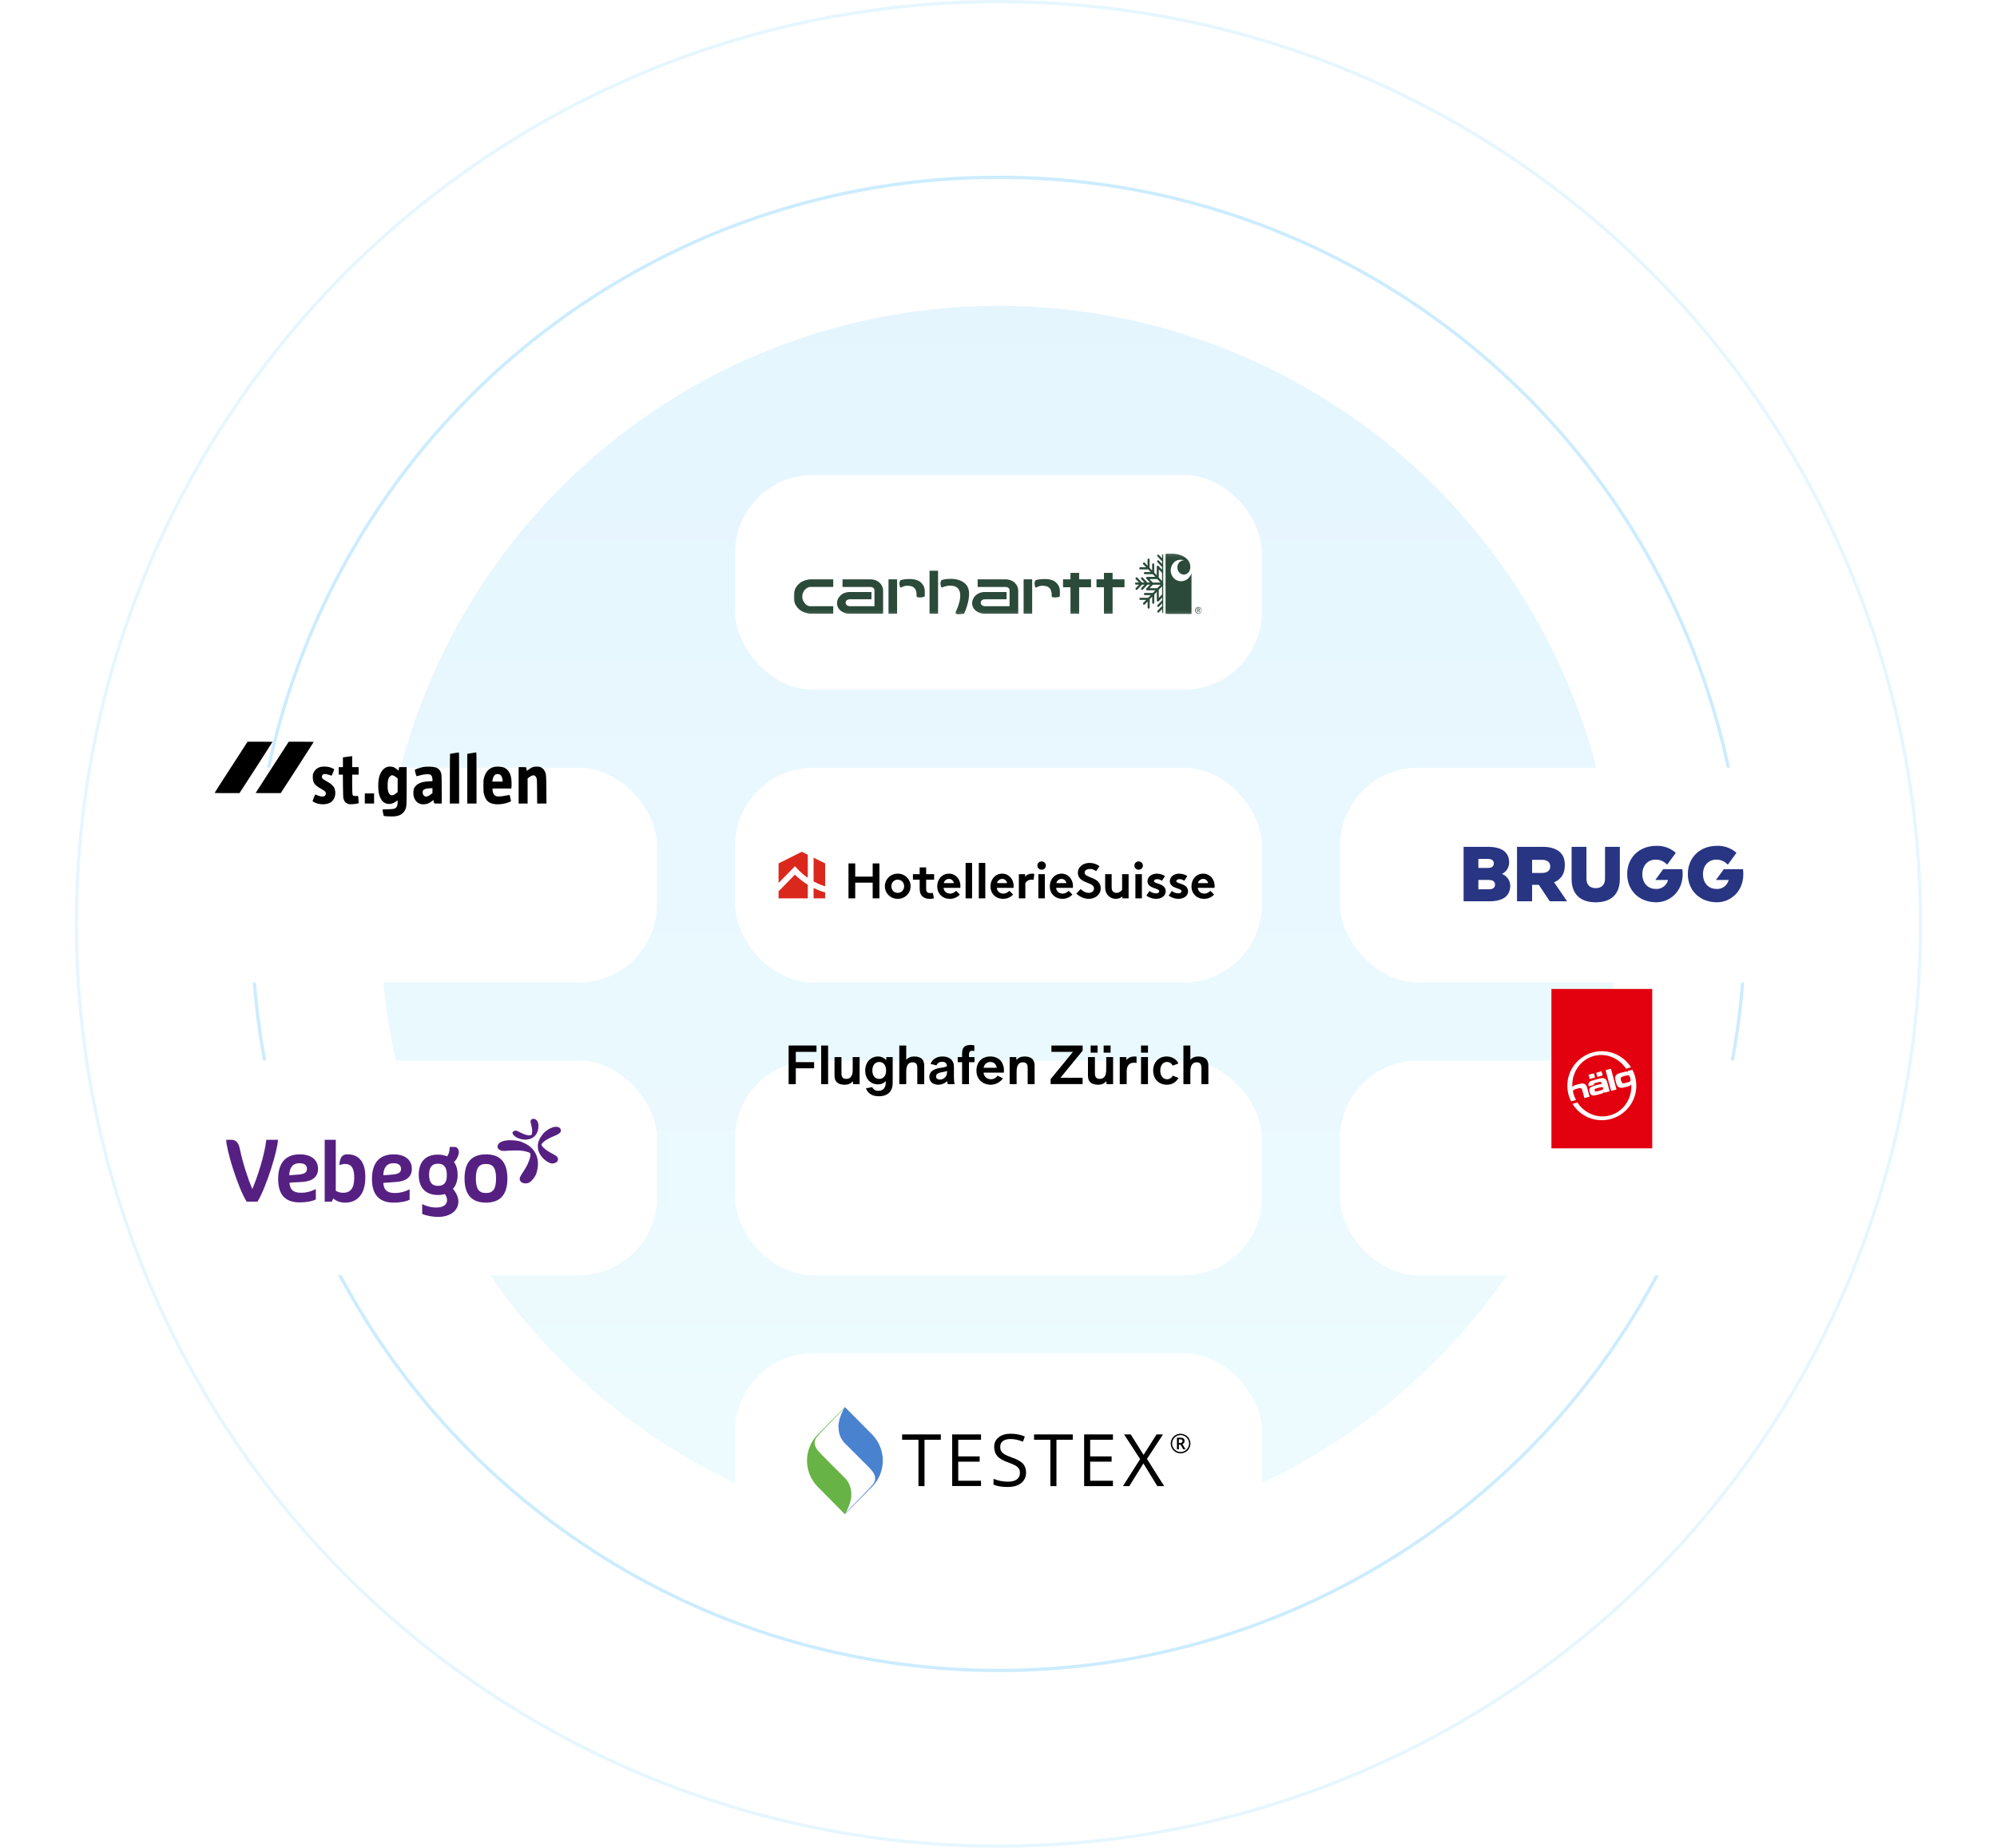 <svg width="614" height="568" viewBox="0 0 614 568" fill="none" xmlns="http://www.w3.org/2000/svg">
<circle cx="307" cy="284" r="229.5" stroke="#00A3FF" stroke-opacity="0.2"/>
<circle cx="307" cy="284" r="283.5" stroke="#00A3FF" stroke-opacity="0.1"/>
<circle opacity="0.1" cx="307" cy="284" r="190" fill="url(#paint0_linear_65_47)"/>
<g filter="url(#filter0_d_65_47)">
<rect x="226" y="116" width="162" height="66" rx="24" fill="white"/>
<g clip-path="url(#clip0_65_47)">
<mask id="mask0_65_47" style="mask-type:luminance" maskUnits="userSpaceOnUse" x="244" y="140" width="126" height="19">
<path d="M369.527 140.104H244V158.896H369.527V140.104Z" fill="white"/>
</mask>
<g mask="url(#mask0_65_47)">
<path d="M249.13 150.422H256.186V148.087H249.623C246.16 148.098 243.996 150.296 244 153.396C244.004 156.489 246.32 158.682 249.776 158.671H256.186V156.348H249.042C248.006 156.348 246.66 155.049 246.66 153.389C246.66 151.728 248.014 150.429 249.13 150.429" fill="#2B4A3A"/>
<path d="M288.417 145.444H285.802V158.675H288.417V145.444Z" fill="#2B4A3A"/>
<path d="M289.647 150.589C290.071 150.456 291.31 149.77 293.186 150.128C295.063 150.494 296.336 152.623 293.894 158.058C293.492 158.797 294.612 158.896 294.612 158.896L296.405 158.686C296.405 158.686 299.409 152.387 297.051 149.713C294.696 147.04 289.853 148.117 289.536 148.316C288.875 148.742 289.223 150.715 289.647 150.589Z" fill="#2B4A3A"/>
<path d="M335.458 148.087H331.795V146.107H329.135V148.087H326.838V150.521H329.135V158.675H331.795V150.521H335.458V148.087Z" fill="#2B4A3A"/>
<path d="M345.741 148.087H342.08V146.107H339.423V148.087H337.13V150.521H339.423V158.675H342.08V150.521H345.741V148.087Z" fill="#2B4A3A"/>
<path d="M271.521 151.5C271.521 149.946 270.18 148.091 267.577 148.091H259.041V150.429H267.561C268.391 150.429 268.865 150.879 268.865 151.473V156.348H261.308C260.513 156.348 260.004 155.86 260.004 155.266C260.004 154.672 260.478 154.223 261.308 154.223H267.94V151.987C267.94 151.987 263.085 151.983 261.3 151.983C258.697 151.983 257.348 153.846 257.348 155.399C257.352 157.361 259.156 158.682 261.338 158.675H271.521V151.5Z" fill="#2B4A3A"/>
<path d="M313.062 151.5C313.062 149.946 311.721 148.091 309.118 148.091H300.582V150.429H309.102C309.932 150.429 310.406 150.879 310.406 151.473V156.348H302.849C302.054 156.348 301.545 155.86 301.545 155.266C301.545 154.672 302.019 154.223 302.849 154.223H309.481V151.987C309.481 151.987 304.626 151.983 302.841 151.983C300.238 151.983 298.889 153.846 298.889 155.399C298.893 157.361 300.697 158.682 302.879 158.675H313.062V151.5Z" fill="#2B4A3A"/>
<path d="M275.816 148.087H273.183V158.671H275.816V148.087Z" fill="#2B4A3A"/>
<path d="M277.025 150.616C277.449 150.483 278.087 149.797 279.968 150.155C281.164 150.387 281.894 151.24 281.814 153.309C281.791 153.876 284.318 153.674 284.325 153.244C284.337 151.553 284.547 150.345 283.091 149.009C281.298 147.367 277.235 148.144 276.918 148.35C276.256 148.776 276.6 150.749 277.025 150.616Z" fill="#2B4A3A"/>
<path d="M317.354 148.087H314.721V158.671H317.354V148.087Z" fill="#2B4A3A"/>
<path d="M318.566 150.616C318.99 150.483 319.629 149.797 321.509 150.155C322.706 150.387 323.436 151.24 323.355 153.309C323.333 153.876 325.859 153.674 325.867 153.244C325.878 151.553 326.089 150.345 324.633 149.009C322.84 147.367 318.776 148.144 318.459 148.35C317.79 148.776 318.142 150.749 318.566 150.616Z" fill="#2B4A3A"/>
<path d="M362.225 148.544C360.506 148.022 359.554 146.133 360.104 144.324C360.295 143.696 360.639 143.159 361.083 142.751C361.083 142.751 362.229 141.624 364.045 142.252H363.984C362.887 142.252 361.996 143.227 361.996 144.431C361.996 145.634 362.887 146.617 363.984 146.617C364.848 146.617 365.582 146.008 365.853 145.158C365.853 145.158 365.914 144.975 365.952 144.675C365.956 144.625 365.964 144.564 365.964 144.564C366.029 143.806 365.899 142.458 364.412 141.388C362.386 139.963 359.542 140.108 359.542 140.108C359.141 140.108 358.747 140.135 358.361 140.184V158.671C358.744 158.721 359.141 158.747 359.542 158.747H366.338V146.198C365.788 148.011 363.946 149.058 362.225 148.544Z" fill="#2B4A3A"/>
<path d="M356.282 153.8V151.286L357.294 150.227V152.741L356.282 153.8ZM355.83 150.81H353.437L354.451 149.751H356.843L355.83 150.81ZM353.434 148.015H355.826L356.836 149.073H354.443L353.434 148.015ZM356.282 145.033L357.294 146.091V148.605L356.282 147.546V145.033ZM357.611 140.329C357.432 140.329 357.294 140.477 357.294 140.66V141.612L356.304 140.569C356.182 140.436 355.976 140.436 355.853 140.569C355.731 140.702 355.731 140.912 355.853 141.041L357.294 142.553V143.368L356.304 142.325C356.182 142.191 355.976 142.191 355.853 142.325C355.731 142.458 355.731 142.667 355.853 142.797L357.294 144.309V145.124L356.194 143.966C356.194 143.966 356.167 143.939 356.148 143.928H356.143C356.143 143.928 356.14 143.917 356.132 143.917C356.121 143.913 356.11 143.905 356.098 143.901C356.094 143.901 356.094 143.898 356.086 143.898H356.083C356.083 143.898 356.056 143.886 356.037 143.882H356.025C356.025 143.882 355.991 143.879 355.976 143.879H355.96C355.96 143.879 355.934 143.879 355.922 143.882H355.907C355.907 143.882 355.88 143.886 355.861 143.894C355.861 143.894 355.857 143.894 355.849 143.898C355.849 143.898 355.846 143.901 355.838 143.901C355.826 143.905 355.811 143.913 355.8 143.924C355.8 143.924 355.796 143.924 355.796 143.928C355.792 143.928 355.792 143.932 355.784 143.932C355.773 143.936 355.762 143.947 355.75 143.959H355.747C355.747 143.959 355.747 143.97 355.743 143.97C355.731 143.981 355.719 143.997 355.708 144.008C355.708 144.008 355.708 144.019 355.704 144.019C355.701 144.031 355.689 144.046 355.681 144.065C355.681 144.065 355.681 144.069 355.677 144.069C355.677 144.069 355.676 144.073 355.674 144.08C355.674 144.08 355.67 144.103 355.662 144.118C355.662 144.118 355.661 144.122 355.659 144.13C355.659 144.153 355.655 144.176 355.655 144.191V146.842L354.875 146.027V143.509C354.875 143.326 354.73 143.178 354.557 143.178C354.385 143.178 354.24 143.326 354.24 143.509V145.379L353.461 144.564V142.024C353.461 141.841 353.315 141.692 353.144 141.692C352.971 141.692 352.826 141.841 352.826 142.024V143.894L351.958 142.98C351.836 142.846 351.63 142.846 351.507 142.98C351.385 143.113 351.385 143.322 351.507 143.452L352.375 144.366H350.594C350.414 144.366 350.277 144.515 350.277 144.697C350.277 144.88 350.422 145.029 350.594 145.029H353.013L353.793 145.844H352.012C351.832 145.844 351.694 145.992 351.694 146.175C351.694 146.358 351.839 146.506 352.012 146.506H354.431L355.211 147.322H352.684C352.559 147.322 352.44 147.405 352.39 147.527C352.341 147.653 352.367 147.798 352.462 147.893L353.564 149.051H352.784L351.343 147.539C351.221 147.405 351.014 147.405 350.892 147.539C350.77 147.672 350.77 147.881 350.892 148.011L351.881 149.054H351.102L349.661 147.542C349.539 147.409 349.333 147.409 349.21 147.542C349.088 147.676 349.088 147.885 349.21 148.015L350.2 149.058H349.294C349.115 149.058 348.977 149.207 348.977 149.39C348.977 149.572 349.122 149.721 349.294 149.721H350.2L349.21 150.764C349.088 150.898 349.088 151.107 349.21 151.237C349.271 151.301 349.355 151.336 349.439 151.336C349.524 151.336 349.6 151.301 349.669 151.237L351.11 149.725H351.89L350.9 150.768C350.777 150.902 350.777 151.111 350.9 151.241C350.961 151.305 351.045 151.34 351.129 151.34C351.212 151.34 351.289 151.305 351.358 151.241L352.807 149.729H353.579L352.478 150.886C352.383 150.982 352.36 151.126 352.405 151.252C352.455 151.378 352.574 151.458 352.7 151.458H355.226L354.447 152.273H352.027C351.848 152.273 351.71 152.421 351.71 152.604C351.71 152.787 351.855 152.935 352.027 152.935H353.808L353.029 153.75H350.609C350.429 153.75 350.292 153.899 350.292 154.082C350.292 154.265 350.437 154.413 350.609 154.413H352.39L351.522 155.327C351.4 155.46 351.4 155.67 351.522 155.799C351.584 155.864 351.668 155.898 351.752 155.898C351.836 155.898 351.912 155.864 351.981 155.799L352.849 154.885V156.755C352.849 156.938 352.994 157.087 353.166 157.087C353.338 157.087 353.483 156.938 353.483 156.755V154.215L354.263 153.4V155.27C354.263 155.453 354.409 155.601 354.581 155.601C354.752 155.601 354.898 155.453 354.898 155.27V152.764L355.677 151.949V154.6C355.677 154.733 355.754 154.855 355.872 154.912C355.991 154.961 356.128 154.935 356.224 154.84L357.325 153.682V154.497L355.884 156.009C355.762 156.142 355.762 156.352 355.884 156.481C356.006 156.614 356.213 156.614 356.335 156.481L357.325 155.438V156.253L355.884 157.765C355.762 157.898 355.762 158.107 355.884 158.237C356.006 158.37 356.213 158.37 356.335 158.237L357.325 157.193V158.145C357.325 158.336 357.47 158.477 357.642 158.477V140.329H357.631H357.611Z" fill="#2B4A3A"/>
<path d="M368.48 156.603C369.049 156.603 369.527 157.052 369.527 157.635C369.527 158.218 369.049 158.679 368.48 158.679C367.91 158.679 367.428 158.229 367.428 157.635C367.428 157.041 367.906 156.603 368.48 156.603ZM368.48 158.53C368.957 158.53 369.336 158.149 369.336 157.639C369.336 157.129 368.961 156.759 368.48 156.759C367.998 156.759 367.615 157.14 367.615 157.639C367.615 158.149 367.99 158.53 368.48 158.53ZM368.074 157.037H368.548C368.839 157.037 368.976 157.155 368.976 157.38C368.976 157.605 368.839 157.692 368.655 157.711L369.006 158.248H368.801L368.468 157.727H368.269V158.248H368.078V157.033L368.074 157.037ZM368.265 157.574H368.46C368.628 157.574 368.777 157.57 368.777 157.376C368.777 157.216 368.64 157.193 368.51 157.193H368.258V157.574H368.262H368.265Z" fill="#2B4A3A"/>
</g>
</g>
</g>
<g filter="url(#filter1_d_65_47)">
<rect x="226" y="206" width="162" height="66" rx="24" fill="white"/>
<g clip-path="url(#clip1_65_47)">
<path fill-rule="evenodd" clip-rule="evenodd" d="M253.7 242.476V235.409L250.148 233.634V240.941C250.522 241.147 250.902 241.347 251.293 241.534C252.072 241.905 252.876 242.22 253.7 242.476ZM245.066 236.975C246.054 238.046 247.158 239.004 248.358 239.83V232.738L246.539 231.829L239.379 235.409V241.431L244.429 236.279L245.066 236.975ZM253.7 244.348C252.608 244.04 251.545 243.639 250.522 243.149C250.395 243.089 250.273 243.025 250.148 242.963V246.151H253.7V244.349" fill="#DA291C"/>
<path fill-rule="evenodd" clip-rule="evenodd" d="M248.358 241.968C246.922 241.091 245.594 240.05 244.399 238.865L239.379 243.988V246.15H248.358L248.358 241.968Z" fill="#DA291C"/>
<path fill-rule="evenodd" clip-rule="evenodd" d="M268.316 241.32H262.949V246.15H260.879V235.416H262.949V239.48H268.316V235.416H270.386V246.15H268.316V241.32ZM276.02 244.464C277.185 244.464 277.982 243.559 277.982 242.439C277.982 241.32 277.185 240.4 276.02 240.4C274.855 240.4 274.056 241.32 274.056 242.439C274.056 243.559 274.855 244.464 276.02 244.464ZM276.02 238.56C278.274 238.56 279.976 240.292 279.976 242.439C279.976 244.585 278.274 246.303 276.02 246.303C273.765 246.303 272.064 244.586 272.064 242.439C272.064 240.292 273.765 238.56 276.02 238.56ZM287.133 246.15C286.873 246.242 286.276 246.304 285.892 246.304C284.696 246.304 283.822 245.905 283.316 245.23C282.933 244.724 282.763 244.065 282.763 243.006V240.4H280.694V238.713H282.763V236.643H284.757V238.713H287.211V240.4H284.757V243.237C284.757 243.697 284.834 243.973 285.002 244.172C285.202 244.402 285.524 244.54 286.015 244.54C286.306 244.54 286.689 244.494 286.828 244.464L287.133 246.15ZM293.255 241.473C293.194 240.814 292.596 240.169 291.783 240.169C290.955 240.169 290.281 240.799 290.188 241.473H293.255ZM295.111 244.969C294.39 245.828 293.209 246.303 292.059 246.303C289.836 246.303 288.164 244.77 288.164 242.439C288.164 240.369 289.575 238.56 291.783 238.56C293.838 238.56 295.295 240.292 295.295 242.363C295.295 242.562 295.28 242.761 295.249 242.93H290.096C290.204 243.973 291.047 244.693 292.106 244.693C292.948 244.693 293.624 244.218 293.976 243.835L295.111 244.969ZM296.881 246.15H298.875V235.263H296.882L296.881 246.15ZM300.944 246.15H302.937V235.263H300.944V246.15ZM309.624 241.473C309.564 240.814 308.965 240.169 308.152 240.169C307.324 240.169 306.65 240.799 306.558 241.473H309.624ZM311.48 244.969C310.759 245.828 309.578 246.303 308.428 246.303C306.205 246.303 304.534 244.77 304.534 242.439C304.534 240.369 305.945 238.56 308.153 238.56C310.207 238.56 311.664 240.292 311.664 242.363C311.664 242.562 311.649 242.761 311.618 242.93H306.465C306.573 243.973 307.416 244.693 308.474 244.693C309.318 244.693 309.992 244.218 310.345 243.835L311.48 244.969ZM317.782 240.477C317.644 240.431 317.353 240.4 317.061 240.4C316.187 240.4 315.498 241.028 315.252 241.473V246.15H313.259V238.713H315.175V239.464C315.62 238.913 316.433 238.56 317.337 238.56C317.629 238.56 317.797 238.59 318.012 238.621L317.782 240.477ZM319.263 246.15H321.256V238.713H319.263V246.15ZM320.26 234.803C320.981 234.803 321.564 235.354 321.564 236.076C321.564 236.796 320.981 237.349 320.26 237.349C319.54 237.349 318.956 236.796 318.956 236.076C318.956 235.354 319.539 234.803 320.26 234.803ZM327.864 241.473C327.803 240.814 327.205 240.169 326.392 240.169C325.564 240.169 324.89 240.799 324.798 241.473H327.864ZM329.72 244.969C328.999 245.828 327.818 246.303 326.668 246.303C324.445 246.303 322.773 244.77 322.773 242.439C322.773 240.369 324.184 238.56 326.392 238.56C328.447 238.56 329.904 240.292 329.904 242.363C329.904 242.562 329.888 242.761 329.858 242.93H324.705C324.813 243.973 325.656 244.693 326.714 244.693C327.557 244.693 328.232 244.218 328.585 243.835L329.72 244.969ZM332.265 243.283C332.878 243.957 333.814 244.464 334.795 244.464C335.715 244.464 336.359 243.896 336.359 243.114C336.359 241.734 334.366 241.565 332.924 240.721C332.08 240.231 331.406 239.495 331.406 238.283C331.406 236.367 333.17 235.263 334.949 235.263C336.037 235.263 337.049 235.524 338.061 236.275L336.987 237.808C336.558 237.409 335.838 237.103 335.132 237.103C334.351 237.103 333.477 237.44 333.477 238.268C333.477 240.001 338.429 239.464 338.429 243.083C338.429 244.985 336.727 246.303 334.795 246.303C333.354 246.303 332.02 245.705 330.916 244.693L332.265 243.283ZM347.001 238.713V246.15H345.084V245.552C344.502 246.073 343.796 246.303 343.075 246.303C342.591 246.304 342.113 246.197 341.676 245.991C341.238 245.784 340.852 245.482 340.546 245.108C340.07 244.524 339.794 243.758 339.794 242.653V238.713H341.787V242.731C341.787 243.406 341.926 243.743 342.155 244.004C342.462 244.341 342.892 244.464 343.275 244.464C344.118 244.464 344.732 243.897 345.007 243.544V238.713H347.001ZM349.092 246.15H351.086V238.713H349.093L349.092 246.15ZM350.089 234.803C350.81 234.803 351.393 235.354 351.393 236.076C351.393 236.796 350.81 237.349 350.089 237.349C349.369 237.349 348.785 236.796 348.785 236.076C348.785 235.354 349.368 234.803 350.089 234.803ZM353.432 243.88C353.938 244.341 354.72 244.617 355.472 244.617C356.008 244.617 356.423 244.356 356.423 243.988C356.423 242.869 352.818 243.267 352.818 240.875C352.818 239.449 354.199 238.56 355.671 238.56C356.637 238.56 357.695 238.928 358.186 239.311L357.251 240.752C356.868 240.477 356.361 240.247 355.824 240.247C355.273 240.247 354.813 240.461 354.813 240.845C354.813 241.811 358.416 241.427 358.416 244.004C358.416 245.429 357.021 246.304 355.457 246.304C354.429 246.304 353.34 245.951 352.466 245.307L353.432 243.88ZM360.294 243.88C360.8 244.341 361.583 244.617 362.333 244.617C362.871 244.617 363.284 244.356 363.284 243.988C363.284 242.869 359.681 243.267 359.681 240.875C359.681 239.449 361.061 238.56 362.533 238.56C363.5 238.56 364.557 238.928 365.048 239.311L364.112 240.752C363.729 240.477 363.223 240.247 362.687 240.247C362.134 240.247 361.674 240.461 361.674 240.845C361.674 241.811 365.279 241.427 365.279 244.004C365.279 245.429 363.882 246.304 362.319 246.304C361.291 246.304 360.202 245.951 359.328 245.307L360.294 243.88ZM371.42 241.473C371.359 240.814 370.761 240.169 369.948 240.169C369.12 240.169 368.446 240.799 368.353 241.473H371.421H371.42ZM373.276 244.969C372.556 245.828 371.375 246.303 370.224 246.303C368.001 246.303 366.33 244.77 366.33 242.439C366.33 240.369 367.741 238.56 369.949 238.56C372.003 238.56 373.46 240.292 373.46 242.363C373.46 242.562 373.445 242.761 373.414 242.93H368.262C368.369 243.973 369.213 244.693 370.271 244.693C371.114 244.693 371.789 244.218 372.142 243.835L373.276 244.969Z" fill="black"/>
</g>
</g>
<g filter="url(#filter2_d_65_47)">
<rect x="226" y="296" width="162" height="66" rx="24" fill="white"/>
</g>
<g clip-path="url(#clip2_65_47)">
<path d="M244.678 323.341V326.496H250.304V328.392H244.678V333.267H242.474V321.391H251.039V323.341H244.678Z" fill="black"/>
<path d="M252.478 321.391H254.61V333.267H252.478V321.391Z" fill="black"/>
<path d="M264.305 324.937V333.267H262.298L262.226 332.346C261.653 333.071 260.829 333.444 259.7 333.444C258.088 333.444 257.227 332.858 256.852 332.044C256.636 331.601 256.583 331.104 256.583 330.572V324.937H258.714V329.757C258.714 330.112 258.714 330.624 258.93 331.033C259.127 331.406 259.539 331.653 260.202 331.653C260.972 331.653 261.545 331.3 261.868 330.624C262.101 330.146 262.173 329.509 262.173 328.713V324.937H264.305Z" fill="black"/>
<path d="M274.469 324.937V332.824C274.469 335.446 273.035 336.987 270.168 336.987C268.198 336.987 266.818 336.119 266.245 334.542L268.179 334.188C268.52 334.916 269.148 335.321 270.007 335.321C271.548 335.321 272.337 334.382 272.337 332.734V332.346C271.799 332.912 271.029 333.336 269.954 333.336C267.66 333.336 266.012 331.618 266.012 329.083C266.012 326.513 267.732 324.759 269.971 324.759C271.065 324.759 271.871 325.256 272.462 325.876L272.516 324.937H274.469ZM272.444 329.066C272.444 327.542 271.674 326.444 270.33 326.444C268.986 326.444 268.215 327.542 268.215 329.066C268.215 330.607 268.986 331.653 270.33 331.653C271.674 331.653 272.444 330.607 272.444 329.066Z" fill="black"/>
<path d="M284.168 327.63V333.267H282.035V328.446C282.035 328.02 282.035 327.4 281.712 326.991C281.479 326.709 281.121 326.548 280.566 326.548C279.348 326.548 278.631 327.452 278.631 329.367V333.267H276.499V321.391H278.631V325.805C279.204 325.114 280.028 324.759 281.085 324.759C282.304 324.759 283.092 325.097 283.558 325.627C284.024 326.16 284.168 326.886 284.168 327.63Z" fill="black"/>
<path d="M291.393 333.267C291.321 333.018 291.25 332.682 291.214 332.309C290.515 333.018 289.53 333.444 288.472 333.444C286.985 333.444 285.731 332.628 285.731 331.033C285.731 329.031 287.846 328.463 288.938 328.304C289.673 328.197 290.605 328.074 291.178 327.753C291.124 327.099 290.819 326.371 289.655 326.389C288.866 326.389 288.311 326.673 287.935 327.488L286.107 327.045C286.717 325.521 288.06 324.759 289.816 324.759C291.93 324.759 293.292 325.945 293.292 327.826V331.3C293.292 332.079 293.381 332.806 293.543 333.267H291.393ZM291.142 330.022C291.16 329.863 291.178 329.561 291.178 329.438V329.19C290.677 329.419 290.103 329.509 289.601 329.597C288.974 329.703 287.792 329.916 287.792 330.926C287.792 331.601 288.383 331.866 289.01 331.866C290.121 331.866 291.052 330.962 291.142 330.022Z" fill="black"/>
<path d="M294.462 324.937H295.805V324.033C295.805 323.341 295.86 322.703 296.128 322.226C296.505 321.55 297.275 321.214 298.511 321.214C298.816 321.214 299.281 321.285 299.568 321.356V323.11C299.3 323.022 298.959 323.005 298.851 323.005C298.475 323.005 298.225 323.164 298.099 323.376C297.92 323.642 297.92 324.051 297.92 324.563V324.937H299.622V326.513H297.92V333.267H295.805V326.513H294.462V324.937Z" fill="black"/>
<path d="M304.749 331.761C305.502 331.761 306.29 331.334 306.702 330.661L308.369 331.476C307.509 332.716 306.057 333.444 304.624 333.444C302.08 333.444 300.217 331.724 300.217 329.118C300.217 326.461 301.919 324.759 304.499 324.759C307.061 324.759 308.674 326.461 308.674 329.118C308.674 329.242 308.674 329.438 308.655 329.721H302.403C302.545 330.999 303.478 331.761 304.749 331.761ZM302.42 328.233H306.452C306.309 327.187 305.61 326.444 304.481 326.444C303.388 326.444 302.617 327.187 302.42 328.233Z" fill="black"/>
<path d="M318.104 327.63V333.267H315.971V328.446C315.971 327.912 315.954 327.417 315.702 327.081C315.471 326.763 315.112 326.548 314.503 326.548C313.265 326.548 312.568 327.452 312.568 329.367V333.267H310.436V324.937H312.442L312.514 325.859C313.086 325.131 313.93 324.759 315.022 324.759C316.241 324.759 317.029 325.097 317.494 325.627C317.96 326.16 318.104 326.886 318.104 327.63Z" fill="black"/>
<path d="M332.874 322.97L326.048 331.3H332.855V333.25H323.02V331.724L329.9 323.341H323.27V321.391H332.874V322.97Z" fill="black"/>
<path d="M342.232 324.937V333.267H340.225L340.155 332.346C339.581 333.071 338.757 333.444 337.627 333.444C336.015 333.444 335.173 332.858 334.779 332.044C334.564 331.601 334.511 331.104 334.511 330.572V324.937H336.644V329.757C336.644 330.112 336.661 330.624 336.857 331.033C337.055 331.406 337.466 331.653 338.147 331.653C338.9 331.653 339.49 331.3 339.814 330.624C340.029 330.146 340.118 329.509 340.118 328.713V324.937H342.232ZM337.466 323.59H335.334V321.391H337.466V323.59ZM341.461 323.59H339.329V321.391H341.461V323.59Z" fill="black"/>
<path d="M349.441 324.795V326.763C349.28 326.709 348.993 326.673 348.688 326.673C347.953 326.673 347.38 326.905 347.021 327.31C346.573 327.809 346.412 328.588 346.412 329.544V333.267H344.28V324.937H346.286L346.36 325.859C346.932 325.114 347.757 324.759 348.94 324.759C349.154 324.759 349.315 324.776 349.441 324.795Z" fill="black"/>
<path d="M350.824 321.391H352.956V323.59H350.824V321.391ZM350.824 324.937H352.956V333.267H350.824V324.937Z" fill="black"/>
<path d="M354.553 329.101C354.553 326.496 356.326 324.759 358.692 324.759C360.286 324.759 361.738 325.575 362.312 326.922L360.554 327.577C360.25 326.886 359.57 326.444 358.8 326.444C357.562 326.444 356.738 327.488 356.738 329.083C356.738 330.714 357.582 331.761 358.818 331.761C359.605 331.761 360.286 331.317 360.572 330.644L362.347 331.352C361.612 332.664 360.358 333.444 358.744 333.444C356.344 333.444 354.553 331.743 354.553 329.101Z" fill="black"/>
<path d="M371.526 327.63V333.267H369.394V328.446C369.394 328.02 369.394 327.4 369.07 326.991C368.839 326.709 368.48 326.548 367.925 326.548C366.706 326.548 365.988 327.452 365.988 329.367V333.267H363.856V321.391H365.988V325.805C366.563 325.114 367.386 324.759 368.443 324.759C369.661 324.759 370.449 325.097 370.917 325.627C371.382 326.16 371.526 326.886 371.526 327.63Z" fill="black"/>
</g>
<g filter="url(#filter3_d_65_47)">
<rect x="226" y="386" width="162" height="66" rx="24" fill="white"/>
<path d="M357.935 426.828H355.838L351.554 419.856L347.211 426.828H345.261L350.549 418.526L345.615 410.933H347.654L351.613 417.226L355.601 410.933H357.581L352.647 418.467L357.935 426.828ZM342.188 425.174H335.186V419.324H341.774V417.699H335.186V412.588H342.188V410.933H333.325V426.828H342.188V425.174ZM324.816 412.588H329.838V410.933H317.932V412.588H322.955V426.828H324.816V412.588ZM314.534 419.944C313.914 419.265 312.762 418.615 311.078 418.024C310.073 417.67 309.334 417.345 308.862 417.049C308.389 416.754 308.035 416.429 307.828 416.074C307.621 415.72 307.532 415.276 307.532 414.715C307.532 413.976 307.798 413.386 308.36 412.972C308.921 412.558 309.689 412.352 310.664 412.352C311.905 412.352 313.175 412.617 314.505 413.179L315.096 411.583C313.766 410.992 312.318 410.727 310.723 410.727C309.216 410.727 307.975 411.081 307.06 411.82C306.144 412.558 305.671 413.504 305.671 414.745C305.671 415.897 305.996 416.842 306.616 417.581C307.237 418.32 308.3 418.94 309.778 419.472C310.841 419.856 311.639 420.181 312.141 420.476C312.673 420.772 313.028 421.097 313.264 421.451C313.5 421.806 313.589 422.249 313.589 422.81C313.589 423.638 313.264 424.288 312.643 424.76C312.023 425.233 311.078 425.469 309.866 425.469C309.128 425.469 308.36 425.381 307.591 425.233C306.823 425.085 306.114 424.849 305.464 424.583V426.356C306.469 426.828 307.916 427.094 309.807 427.094C311.55 427.094 312.939 426.71 313.943 425.913C314.948 425.115 315.48 424.051 315.48 422.633C315.45 421.51 315.155 420.624 314.534 419.944ZM301.623 425.174H294.621V419.324H301.21V417.699H294.621V412.588H301.623V410.933H292.76V426.799H301.623V425.174ZM284.251 412.588H289.274V410.933H277.367V412.588H282.39V426.828H284.251V412.588Z" fill="black"/>
<path d="M360.743 412.44C360.979 412.056 361.304 411.731 361.688 411.495C362.073 411.258 362.516 411.14 362.988 411.14C363.461 411.14 363.904 411.258 364.288 411.495C364.672 411.731 364.997 412.056 365.234 412.44C365.47 412.824 365.588 413.267 365.588 413.74C365.588 414.213 365.47 414.656 365.234 415.04C364.997 415.424 364.672 415.749 364.288 415.986C363.904 416.222 363.461 416.34 362.988 416.34C362.516 416.34 362.102 416.222 361.688 415.986C361.275 415.749 360.979 415.424 360.743 415.04C360.507 414.626 360.388 414.213 360.388 413.74C360.388 413.267 360.507 412.824 360.743 412.44ZM360.359 415.217C360.625 415.69 360.979 416.045 361.452 416.34C361.925 416.606 362.427 416.754 362.988 416.754C363.55 416.754 364.052 416.606 364.525 416.34C364.997 416.074 365.352 415.69 365.618 415.217C365.884 414.745 366.002 414.272 366.002 413.74C366.002 413.208 365.854 412.706 365.588 412.233C365.322 411.761 364.938 411.406 364.466 411.14C363.993 410.874 363.491 410.727 362.959 410.727C362.427 410.727 361.925 410.874 361.452 411.14C360.979 411.406 360.625 411.79 360.359 412.233C360.093 412.677 359.945 413.208 359.945 413.74C359.975 414.272 360.093 414.745 360.359 415.217ZM363.904 412.204C363.697 412.027 363.372 411.938 362.929 411.938H361.866V415.513H362.457V414.095H362.988L363.816 415.513H364.495L363.55 413.917C363.757 413.829 363.904 413.711 364.022 413.563C364.141 413.386 364.2 413.208 364.2 413.001C364.2 412.647 364.111 412.381 363.904 412.204ZM362.457 412.44H362.87C363.107 412.44 363.313 412.47 363.402 412.558C363.52 412.647 363.579 412.795 363.579 413.001C363.579 413.179 363.52 413.326 363.372 413.415C363.254 413.533 363.077 413.592 362.841 413.592H362.457V412.44Z" fill="black"/>
<path fill-rule="evenodd" clip-rule="evenodd" d="M252.573 417.106C251.258 415.774 250.47 414.723 250.487 413.549C250.487 412.515 250.855 411.936 252.31 410.411L259.531 402.945C259.671 402.682 259.776 402.524 259.776 402.524L251.346 411.042C249.348 413.11 248.121 415.915 248.121 418.999C248.121 422.049 249.33 424.836 251.276 426.886L259.776 435.474C259.776 435.474 261.757 432.284 261.757 429.533C261.757 426.799 260.705 425.291 259.776 424.327C258.83 423.381 253.87 418.456 252.573 417.106Z" fill="#67B346"/>
<path fill-rule="evenodd" clip-rule="evenodd" d="M266.981 420.875C268.295 422.207 269.084 423.258 269.066 424.433C269.066 425.467 268.698 426.045 267.244 427.57L260.023 435.036C259.883 435.299 259.777 435.457 259.777 435.457L268.208 426.939C270.206 424.871 271.432 422.066 271.432 418.982C271.432 415.932 270.223 413.145 268.278 411.095L259.777 402.524C259.777 402.524 257.797 405.714 257.797 408.466C257.797 411.2 258.848 412.707 259.777 413.671C260.724 414.618 265.666 419.543 266.981 420.875Z" fill="#4982CF"/>
</g>
<g filter="url(#filter4_d_65_47)">
<rect x="412" y="206" width="162" height="66" rx="24" fill="white"/>
<path d="M461.778 238.651C462.446 238.336 463.01 237.836 463.404 237.211C463.798 236.586 464.005 235.862 464.002 235.123C464.002 232.158 462.005 230.317 457.509 230.317H450V247.058H457.94C462.364 247.058 464.338 245.216 464.338 242.251C464.323 241.463 464.071 240.698 463.614 240.055C463.157 239.413 462.517 238.924 461.778 238.651ZM454.544 234.024H457.414C458.655 234.024 459.291 234.49 459.291 235.411C459.291 236.344 458.658 236.81 457.4 236.81H454.544V234.024ZM457.689 243.375L454.544 243.363V240.493H457.689C458.992 240.493 459.663 240.983 459.663 241.928C459.661 242.897 458.992 243.375 457.689 243.375Z" fill="#283583"/>
<path d="M481.124 236.054V236.007C481.124 234.356 480.773 233.089 479.792 232.107C478.67 230.985 476.898 230.314 474.339 230.314H466.422V247.06H471.063V241.989H473.119L476.492 247.061H481.825L477.829 241.221C479.911 240.335 481.124 238.637 481.124 236.054ZM476.634 236.365C476.634 237.585 475.701 238.351 474.147 238.351H471.062V234.309H474.124C475.654 234.309 476.635 234.979 476.635 236.317V236.365L476.634 236.365Z" fill="#283583"/>
<path d="M493.482 240.097C493.482 242.022 492.381 243.015 490.624 243.015C488.867 243.015 487.767 242.022 487.767 240.097V230.317H483.211V240.23C483.211 244.786 485.818 247.368 490.624 247.368C495.431 247.368 498.038 244.786 498.038 240.23V230.317H493.482L493.482 240.097Z" fill="#283583"/>
<path d="M533.887 232.177C533.938 232.227 533.837 232.126 533.887 232.177L533.864 232.156C533.728 232.027 533.587 231.9 533.44 231.782L533.426 231.77C531.851 230.559 529.903 229.935 527.917 230.005C522.655 230.005 518.949 233.593 518.949 238.69C518.949 243.771 522.657 247.36 527.917 247.36C531.851 247.36 536.001 244.275 536.001 238.69C536.003 238.187 535.971 237.683 535.906 237.184H530.008L527.583 240.509H531.506C531.301 241.342 530.808 242.075 530.114 242.579C529.42 243.082 528.57 243.323 527.715 243.259C525.574 243.259 523.602 241.74 523.602 238.69C523.602 236.071 525.276 234.254 527.643 234.254C528.53 234.218 529.407 234.448 530.162 234.914C530.239 234.964 530.362 235.055 530.437 235.109L530.7 235.326L531.247 235.783L533.887 232.177Z" fill="#283583"/>
<path d="M515.236 232.178C515.285 232.227 515.186 232.126 515.236 232.178L515.213 232.156C515.077 232.028 514.936 231.901 514.789 231.782L514.775 231.77C513.2 230.56 511.253 229.936 509.269 230.006C504.007 230.006 500.301 233.594 500.301 238.691C500.301 243.772 504.009 247.361 509.269 247.361C513.202 247.361 517.353 244.276 517.353 238.691C517.355 238.188 517.323 237.684 517.258 237.185H511.36L508.935 240.51H512.858C512.654 241.343 512.16 242.076 511.466 242.579C510.772 243.083 509.922 243.324 509.067 243.26C506.926 243.26 504.954 241.741 504.954 238.691C504.954 236.072 506.628 234.255 508.995 234.255C509.881 234.218 510.758 234.447 511.514 234.912C511.591 234.962 511.715 235.053 511.789 235.107L512.052 235.324L512.599 235.781L515.236 232.178Z" fill="#283583"/>
</g>
<g filter="url(#filter5_d_65_47)">
<rect x="412" y="296" width="162" height="66" rx="24" fill="white"/>
</g>
<g clip-path="url(#clip3_65_47)">
<path d="M477 353H508V304H477V353Z" fill="#E3000F"/>
<path d="M492.339 323.137C491.485 323.151 490.618 323.269 489.755 323.501C484.1 325.018 480.744 330.834 482.257 336.49C482.455 337.222 482.722 337.906 483.052 338.554L484.563 338.145C484.226 337.503 483.947 336.821 483.754 336.09C483.727 335.982 483.7 335.874 483.675 335.766C483.565 335.219 483.745 334.973 484.487 334.775L485.26 334.566C486.077 334.35 486.322 334.521 486.501 335.189L487.136 337.557L488.729 337.129L487.999 334.402C487.637 333.049 486.845 332.873 485.535 333.224L484.226 333.573C483.671 333.722 483.471 334.154 483.442 334.251C483.122 329.846 485.809 325.74 490.052 324.604C493.867 323.577 497.788 325.263 499.94 328.507L501.473 328.09C499.515 324.978 496.042 323.078 492.339 323.137ZM495.306 328.536L493.66 328.977L495.364 335.349L497.01 334.908L495.306 328.536ZM501.898 328.833L500.387 329.241C500.459 329.376 500.529 329.513 500.596 329.653C500.576 329.635 500.291 329.281 499.706 329.423L498.238 329.817C496.927 330.168 496.327 330.715 496.691 332.07L496.934 332.979C497.251 334.154 497.903 334.66 499.472 334.246L500.9 333.866C501.475 333.695 501.547 333.247 501.554 333.222C501.563 333.357 501.577 333.675 501.577 333.684C501.696 337.917 499.047 341.789 494.944 342.887C491.099 343.918 487.142 342.198 485.006 338.905L483.473 339.317C485.867 343.202 490.604 345.23 495.241 343.988C500.897 342.471 504.256 336.655 502.741 330.996C502.534 330.231 502.251 329.508 501.898 328.833ZM492.421 329.308L490.775 329.751L491.122 331.037L492.768 330.595L492.421 329.308ZM490.067 329.941L488.421 330.384L488.766 331.669L490.414 331.228L490.067 329.941ZM500.463 330.536C500.884 330.524 501.057 330.747 501.192 331.25L501.275 331.559C501.45 332.218 501.32 332.484 500.504 332.702L499.701 332.918C498.885 333.134 498.642 332.972 498.465 332.31L498.382 332.002C498.202 331.334 498.33 331.061 499.146 330.843L499.951 330.625C500.155 330.57 500.322 330.54 500.463 330.536ZM492.755 331.395C492.522 331.386 492.263 331.42 491.981 331.496L490.069 332.007C488.682 332.38 488.152 332.736 488.467 333.918L490.063 333.492C489.995 333.177 490.101 333.02 490.582 332.891L491.556 332.63C492.199 332.459 492.388 332.655 492.502 333.083L492.513 333.119C492.513 333.119 490.823 333.571 490.791 333.578C489.199 334.008 488.395 334.296 488.716 335.489L488.793 335.779C489.069 336.81 489.78 336.902 490.78 336.623L492.498 336.166C492.943 336.045 493.206 335.714 493.145 335.48L493.262 335.914L494.901 335.475L494.13 332.601C493.926 331.828 493.455 331.422 492.755 331.395ZM492.472 334.172C492.721 334.164 492.817 334.253 492.866 334.435L492.9 334.57C492.979 334.861 492.831 334.998 492.082 335.198L491.342 335.399C490.598 335.597 490.398 335.549 490.321 335.261L490.285 335.124C490.204 334.834 490.353 334.687 491.102 334.489L491.839 334.291C492.12 334.216 492.323 334.176 492.472 334.172Z" fill="white"/>
</g>
<g filter="url(#filter6_d_65_47)">
<rect x="40" y="206" width="162" height="66" rx="24" fill="white"/>
</g>
<g clip-path="url(#clip4_65_47)">
<path d="M71.066 235.815C68.278 240.113 66 243.665 66 243.718C66 243.78 67.329 243.807 69.823 243.807L73.637 243.798L78.711 235.966C81.499 231.659 83.777 228.107 83.777 228.062C83.777 228.027 82.051 228 79.954 228H76.122L71.066 235.815Z" fill="black"/>
<path d="M83.69 235.859C80.894 240.184 78.599 243.736 78.599 243.763C78.599 243.789 80.334 243.807 82.465 243.807L86.322 243.798L91.397 235.966C94.184 231.659 96.462 228.107 96.462 228.062C96.462 228.027 94.736 228 92.622 228H88.782L83.69 235.859Z" fill="black"/>
<path d="M139.652 231.517C138.988 231.623 138.418 231.721 138.384 231.721C138.341 231.73 138.315 235.166 138.315 239.367V247.004H139.739H141.162V239.145C141.162 231.712 141.154 231.286 141.016 231.295C140.929 231.303 140.317 231.401 139.652 231.517Z" fill="black"/>
<path d="M145.218 231.472C144.675 231.561 144.097 231.659 143.95 231.685L143.665 231.739V239.367V247.004H145.089H146.513V239.145C146.513 231.712 146.504 231.286 146.366 231.295C146.28 231.303 145.762 231.375 145.218 231.472Z" fill="black"/>
<path d="M106.671 232.644L105.437 232.822V234.314V235.815H104.789H104.142V236.969V238.124H104.781H105.419L105.454 241.649C105.488 244.588 105.514 245.254 105.635 245.61C105.851 246.293 106.179 246.702 106.722 246.977C107.154 247.199 107.3 247.226 108.068 247.217C108.578 247.217 109.208 247.155 109.613 247.057L110.286 246.897L110.234 246C110.14 244.526 110.2 244.633 109.423 244.677C108.638 244.713 108.483 244.633 108.371 244.118C108.327 243.922 108.284 242.493 108.284 240.939V238.124H109.277H110.269V236.969V235.815H109.277H108.284V234.127V232.44L108.094 232.449C107.982 232.458 107.344 232.547 106.671 232.644Z" fill="black"/>
<path d="M98.533 235.761C97.532 236.037 96.807 236.649 96.393 237.573C96.194 238.008 96.168 238.195 96.168 238.923C96.186 240.61 96.764 241.418 98.766 242.502C100.052 243.212 100.354 243.585 100.138 244.251C99.922 244.935 98.999 245.041 97.713 244.526C97.334 244.375 96.988 244.242 96.954 244.233C96.876 244.207 96.117 246.063 96.117 246.276C96.117 246.418 97.049 246.862 97.704 247.039C98.844 247.35 100.155 247.297 101.165 246.906C102.684 246.32 103.469 244.437 102.934 242.644C102.761 242.049 102.684 241.933 102.123 241.365C101.64 240.876 101.268 240.619 100.44 240.175C99.059 239.429 98.766 239.029 99.059 238.363C99.284 237.866 100.138 237.804 101.225 238.212C101.614 238.363 101.959 238.452 101.993 238.417C102.071 238.328 102.761 236.623 102.761 236.516C102.761 236.383 101.907 235.983 101.225 235.806C100.475 235.61 99.146 235.584 98.533 235.761Z" fill="black"/>
<path d="M119.011 235.761C117.794 236.161 116.853 237.466 116.474 239.287C116.232 240.459 116.232 242.626 116.474 243.807C116.922 245.965 118.01 247.128 119.589 247.137C120.331 247.137 120.849 246.968 121.574 246.48C121.832 246.302 122.1 246.125 122.169 246.08C122.273 246.018 122.281 246.134 122.247 246.8C122.204 247.625 122.074 247.981 121.729 248.3C121.366 248.647 120.987 248.718 119.27 248.762C118.001 248.789 117.604 248.824 117.604 248.913C117.604 249.073 117.941 250.76 117.984 250.805C118.079 250.902 120.02 251.009 120.883 250.973C122.79 250.885 123.904 250.272 124.551 248.966C125.017 248.016 125.025 247.883 125.025 241.605V235.815H123.878H122.73L122.626 236.347L122.514 236.88L121.979 236.436C121.686 236.188 121.237 235.912 120.987 235.815C120.46 235.61 119.563 235.584 119.011 235.761ZM121.168 238.488C121.366 238.594 121.694 238.825 121.901 238.994L122.264 239.296V241.4L122.255 243.496L121.876 243.807C121.021 244.5 120.486 244.642 120.02 244.322C119.382 243.887 119.114 242.875 119.183 241.143C119.226 239.864 119.382 239.242 119.779 238.781C120.227 238.257 120.581 238.186 121.168 238.488Z" fill="black"/>
<path d="M130.238 235.761C129.099 235.983 127.623 236.481 127.554 236.667C127.537 236.72 127.632 237.191 127.761 237.688C127.942 238.337 128.046 238.612 128.141 238.603C128.201 238.594 128.727 238.452 129.297 238.301C130.574 237.946 131.86 237.884 132.343 238.15C132.732 238.372 132.956 238.905 132.965 239.598V240.139L131.825 240.193C130.436 240.264 129.677 240.424 128.866 240.814C128.167 241.161 127.623 241.685 127.338 242.28C127.045 242.892 127.01 244.198 127.26 245.032C127.718 246.533 128.909 247.359 130.462 247.244C131.299 247.181 131.972 246.915 132.671 246.373C132.982 246.134 133.249 245.938 133.258 245.938C133.275 245.938 133.318 246.125 133.353 246.347C133.448 247.039 133.379 247.004 134.656 247.004H135.812V242.741C135.812 239.935 135.778 238.328 135.717 238.017C135.484 236.916 134.898 236.214 133.914 235.886C133.198 235.655 131.17 235.584 130.238 235.761ZM132.965 243.043V243.798L132.404 244.224C131.541 244.881 130.997 245.015 130.497 244.704C130.005 244.393 129.798 243.567 130.065 243.017C130.289 242.581 131.101 242.333 132.343 242.306L132.965 242.297V243.043Z" fill="black"/>
<path d="M151.846 235.77C150.31 236.17 149.343 237.236 148.825 239.074C148.653 239.686 148.627 239.962 148.627 241.542C148.627 242.946 148.661 243.461 148.782 244.011C148.989 244.908 149.447 245.841 149.887 246.249C150.879 247.173 152.562 247.457 154.754 247.084C155.505 246.959 157.049 246.453 157.101 246.32C157.136 246.231 156.73 244.437 156.652 244.358C156.644 244.349 156.135 244.437 155.522 244.571C154.806 244.722 154.098 244.81 153.546 244.819C152.786 244.828 152.64 244.802 152.338 244.624C151.759 244.286 151.44 243.612 151.432 242.715V242.386H154.314H157.205L157.265 241.88C157.3 241.605 157.3 240.876 157.274 240.264C157.179 237.964 156.368 236.507 154.823 235.895C154.176 235.646 152.596 235.575 151.846 235.77ZM153.675 238.079C153.813 238.15 154.012 238.337 154.115 238.488C154.314 238.772 154.538 239.571 154.538 240.006V240.255H152.959H151.371L151.449 239.722C151.552 238.932 151.992 238.186 152.467 238.008C152.735 237.91 153.434 237.946 153.675 238.079Z" fill="black"/>
<path d="M163.832 235.815C163.306 236.01 162.822 236.294 162.296 236.712L161.977 236.969L161.925 236.543C161.813 235.761 161.916 235.815 160.613 235.815H159.457V241.409V247.004H160.837H162.218V243.159V239.305L162.555 239.029C163.366 238.363 164.151 238.159 164.548 238.523C164.66 238.621 164.824 238.878 164.928 239.1C165.1 239.482 165.109 239.651 165.135 243.247L165.161 247.004H166.585H168.017L167.974 242.67C167.94 238.079 167.931 237.955 167.499 237.093C167.223 236.534 166.939 236.232 166.429 235.948C166.032 235.717 165.868 235.681 165.152 235.664C164.496 235.637 164.229 235.673 163.832 235.815Z" fill="black"/>
<path d="M112.167 245.45V247.004H113.591H115.015V245.45V243.896H113.591H112.167V245.45Z" fill="black"/>
</g>
<g filter="url(#filter7_d_65_47)">
<rect x="40" y="296" width="162" height="66" rx="24" fill="white"/>
<path fill-rule="evenodd" clip-rule="evenodd" d="M91.806 331.053C93.547 330.902 94.38 330.448 94.38 329.312C94.38 328.177 93.547 327.571 92.109 327.571C89.913 327.571 89.005 329.009 88.929 331.28L91.806 331.053ZM85.523 332.416C85.523 327.42 87.869 324.846 92.184 324.846C95.667 324.846 97.786 326.511 97.786 329.312C97.786 331.583 96.272 333.097 93.017 333.324L89.005 333.551C89.156 335.898 90.368 336.655 92.639 336.655C94.153 336.655 95.591 336.277 97.105 335.52V338.699C95.969 339.305 94.001 339.608 92.26 339.608C87.794 339.683 85.523 337.337 85.523 332.416Z" fill="#562082"/>
<path fill-rule="evenodd" clip-rule="evenodd" d="M120.724 331.053C122.466 330.902 123.298 330.448 123.298 329.312C123.298 328.177 122.466 327.571 121.027 327.571C118.832 327.571 117.923 329.009 117.848 331.28L120.724 331.053ZM114.365 332.416C114.365 327.42 116.712 324.846 121.027 324.846C124.51 324.846 126.629 326.511 126.629 329.312C126.629 331.583 125.115 333.097 121.86 333.324L117.848 333.627C117.999 335.974 119.21 336.731 121.482 336.731C122.996 336.731 124.434 336.352 125.948 335.595V338.775C124.812 339.381 122.844 339.683 121.103 339.683C116.637 339.683 114.365 337.337 114.365 332.416Z" fill="#562082"/>
<path fill-rule="evenodd" clip-rule="evenodd" d="M152.52 332.265C152.52 329.085 151.612 327.798 149.417 327.798C147.221 327.798 146.313 329.085 146.313 332.265C146.313 335.444 147.221 336.731 149.417 336.731C151.612 336.731 152.52 335.444 152.52 332.265ZM142.831 332.265C142.831 327.268 145.026 324.846 149.417 324.846C153.807 324.846 156.003 327.268 156.003 332.265C156.003 337.261 153.807 339.683 149.417 339.683C145.026 339.683 142.831 337.261 142.831 332.265Z" fill="#562082"/>
<path fill-rule="evenodd" clip-rule="evenodd" d="M81.89 320.379C81.284 325.376 79.089 331.962 77.575 335.52C76.288 332.492 74.623 327.495 73.714 323.029C73.487 322.045 73.033 320.455 71.292 320.379H69.55C69.55 323.332 73.109 335.066 75.834 339.381H79.165C81.89 334.99 85.448 323.332 85.448 320.379H81.89Z" fill="#562082"/>
<path fill-rule="evenodd" clip-rule="evenodd" d="M134.652 334.536C132.836 334.536 131.927 333.476 131.927 331.129C131.927 328.782 132.836 327.722 134.652 327.722C136.469 327.722 137.378 328.782 137.378 331.129C137.453 333.476 136.545 334.536 134.652 334.536ZM140.709 331.129C140.709 329.615 140.33 328.177 139.573 327.193C140.254 326.663 140.709 325.83 141.011 324.77C141.239 323.559 140.784 322.726 139.952 322.575H138.286C138.21 324.164 137.908 324.921 137.453 325.451C136.696 325.149 135.788 324.921 134.652 324.921C130.867 324.921 128.748 327.117 128.748 331.129C128.748 335.217 130.943 337.337 134.652 337.337C135.485 337.337 136.091 337.261 136.772 337.034C137.226 337.639 137.453 338.321 137.453 338.926C137.453 340.289 136.318 341.198 134.123 341.198C133.138 341.198 131.7 341.046 129.808 340.138V343.166C131.246 343.771 133.214 344.074 134.652 344.074C138.589 344.074 140.936 342.03 140.936 339.381C140.936 338.094 140.33 336.731 139.27 335.444C140.179 334.46 140.709 332.946 140.709 331.129Z" fill="#562082"/>
<path fill-rule="evenodd" clip-rule="evenodd" d="M106.947 324.846C106.644 324.846 106.342 324.846 106.039 324.921C105.509 325.073 104.373 325.603 104.373 328.177C104.903 327.949 105.509 327.798 106.114 327.798C108.007 327.798 108.915 329.085 108.915 331.962C108.915 335.141 107.856 336.655 105.509 336.655C104.6 336.655 103.919 336.428 103.238 336.05V328.858V326.208V320.379H99.831V339.38H102.027L102.481 338.396C103.389 339.229 104.6 339.683 106.114 339.683C110.051 339.683 112.322 336.882 112.322 331.962C112.398 327.344 110.43 324.846 106.947 324.846Z" fill="#562082"/>
<path fill-rule="evenodd" clip-rule="evenodd" d="M161.154 320.304H161.229C161.381 320.304 161.835 320.304 161.986 320.304C164.257 320.076 165.62 318.411 165.544 315.988C165.544 315.383 165.393 314.853 165.09 314.474C164.712 314.02 164.333 313.869 163.803 313.945C163.273 314.02 163.122 314.474 163.122 314.702C163.122 315.004 163.273 315.383 163.349 315.837C163.5 316.518 163.727 317.427 163.576 318.335C163.576 318.335 163.5 318.714 163.425 318.865C162.895 319.092 162.441 319.017 162.138 318.941C161.381 318.789 160.775 318.487 160.094 318.184C159.791 318.032 159.564 317.881 159.185 317.73C158.807 317.503 158.201 317.427 157.747 317.881C157.444 318.184 157.52 318.562 158.125 319.168C158.731 319.698 159.867 320.228 161.154 320.304Z" fill="#562082"/>
<path fill-rule="evenodd" clip-rule="evenodd" d="M166.6 321.59C167.584 320.379 169.098 319.774 170.309 319.244C171.066 318.941 171.823 318.562 172.202 318.184C172.353 318.032 172.58 317.502 172.353 317.048C171.975 316.291 170.839 316.367 170.763 316.367C169.628 316.443 168.038 317.351 166.978 318.487V318.562C166.751 318.789 166.524 319.092 166.373 319.319C164.632 321.893 165.162 324.694 167.735 326.738C168.19 327.041 169.022 327.647 169.779 327.647H169.855C170.158 327.647 170.915 327.571 171.369 326.965C171.899 326.208 171.218 325.527 171.218 325.527C170.915 325.224 170.385 324.921 169.779 324.618C168.947 324.164 167.811 323.559 166.978 322.65C166.978 322.65 166.6 322.272 166.448 321.893C166.448 321.817 166.6 321.59 166.6 321.59Z" fill="#562082"/>
<path fill-rule="evenodd" clip-rule="evenodd" d="M161.301 321.439C160.846 321.212 160.468 321.061 160.089 320.909C160.089 320.909 159.105 320.606 157.818 320.531C156.607 320.455 154.942 320.455 153.73 321.212C153.73 321.212 152.973 321.666 152.973 322.499C152.973 323.105 153.655 323.71 154.563 323.786C155.017 323.786 155.547 323.786 156.456 323.71C158.197 323.635 160.392 323.483 162.36 324.164C162.663 324.24 162.815 324.392 163.042 324.543C163.117 324.997 163.117 325.376 162.966 325.754C162.587 327.42 161.755 328.858 160.998 329.994C160.619 330.599 160.165 331.281 159.938 331.735C159.938 331.735 159.786 332.038 159.786 332.416C159.786 332.946 160.089 333.249 160.544 333.552C160.922 333.703 161.225 333.779 161.603 333.779C162.285 333.779 162.89 333.476 163.193 333.173C163.874 332.567 164.404 331.81 164.783 331.053C166.297 326.89 165.01 323.18 161.301 321.439Z" fill="#562082"/>
</g>
<defs>
<filter id="filter0_d_65_47" x="186" y="106" width="242" height="146" filterUnits="userSpaceOnUse" color-interpolation-filters="sRGB">
<feFlood flood-opacity="0" result="BackgroundImageFix"/>
<feColorMatrix in="SourceAlpha" type="matrix" values="0 0 0 0 0 0 0 0 0 0 0 0 0 0 0 0 0 0 127 0" result="hardAlpha"/>
<feOffset dy="30"/>
<feGaussianBlur stdDeviation="20"/>
<feColorMatrix type="matrix" values="0 0 0 0 0 0 0 0 0 0 0 0 0 0 0.204 0 0 0 0.08 0"/>
<feBlend mode="normal" in2="BackgroundImageFix" result="effect1_dropShadow_65_47"/>
<feBlend mode="normal" in="SourceGraphic" in2="effect1_dropShadow_65_47" result="shape"/>
</filter>
<filter id="filter1_d_65_47" x="186" y="196" width="242" height="146" filterUnits="userSpaceOnUse" color-interpolation-filters="sRGB">
<feFlood flood-opacity="0" result="BackgroundImageFix"/>
<feColorMatrix in="SourceAlpha" type="matrix" values="0 0 0 0 0 0 0 0 0 0 0 0 0 0 0 0 0 0 127 0" result="hardAlpha"/>
<feOffset dy="30"/>
<feGaussianBlur stdDeviation="20"/>
<feColorMatrix type="matrix" values="0 0 0 0 0 0 0 0 0 0 0 0 0 0 0.204 0 0 0 0.08 0"/>
<feBlend mode="normal" in2="BackgroundImageFix" result="effect1_dropShadow_65_47"/>
<feBlend mode="normal" in="SourceGraphic" in2="effect1_dropShadow_65_47" result="shape"/>
</filter>
<filter id="filter2_d_65_47" x="186" y="286" width="242" height="146" filterUnits="userSpaceOnUse" color-interpolation-filters="sRGB">
<feFlood flood-opacity="0" result="BackgroundImageFix"/>
<feColorMatrix in="SourceAlpha" type="matrix" values="0 0 0 0 0 0 0 0 0 0 0 0 0 0 0 0 0 0 127 0" result="hardAlpha"/>
<feOffset dy="30"/>
<feGaussianBlur stdDeviation="20"/>
<feColorMatrix type="matrix" values="0 0 0 0 0 0 0 0 0 0 0 0 0 0 0.204 0 0 0 0.08 0"/>
<feBlend mode="normal" in2="BackgroundImageFix" result="effect1_dropShadow_65_47"/>
<feBlend mode="normal" in="SourceGraphic" in2="effect1_dropShadow_65_47" result="shape"/>
</filter>
<filter id="filter3_d_65_47" x="186" y="376" width="242" height="146" filterUnits="userSpaceOnUse" color-interpolation-filters="sRGB">
<feFlood flood-opacity="0" result="BackgroundImageFix"/>
<feColorMatrix in="SourceAlpha" type="matrix" values="0 0 0 0 0 0 0 0 0 0 0 0 0 0 0 0 0 0 127 0" result="hardAlpha"/>
<feOffset dy="30"/>
<feGaussianBlur stdDeviation="20"/>
<feColorMatrix type="matrix" values="0 0 0 0 0 0 0 0 0 0 0 0 0 0 0.204 0 0 0 0.08 0"/>
<feBlend mode="normal" in2="BackgroundImageFix" result="effect1_dropShadow_65_47"/>
<feBlend mode="normal" in="SourceGraphic" in2="effect1_dropShadow_65_47" result="shape"/>
</filter>
<filter id="filter4_d_65_47" x="372" y="196" width="242" height="146" filterUnits="userSpaceOnUse" color-interpolation-filters="sRGB">
<feFlood flood-opacity="0" result="BackgroundImageFix"/>
<feColorMatrix in="SourceAlpha" type="matrix" values="0 0 0 0 0 0 0 0 0 0 0 0 0 0 0 0 0 0 127 0" result="hardAlpha"/>
<feOffset dy="30"/>
<feGaussianBlur stdDeviation="20"/>
<feColorMatrix type="matrix" values="0 0 0 0 0 0 0 0 0 0 0 0 0 0 0.204 0 0 0 0.08 0"/>
<feBlend mode="normal" in2="BackgroundImageFix" result="effect1_dropShadow_65_47"/>
<feBlend mode="normal" in="SourceGraphic" in2="effect1_dropShadow_65_47" result="shape"/>
</filter>
<filter id="filter5_d_65_47" x="372" y="286" width="242" height="146" filterUnits="userSpaceOnUse" color-interpolation-filters="sRGB">
<feFlood flood-opacity="0" result="BackgroundImageFix"/>
<feColorMatrix in="SourceAlpha" type="matrix" values="0 0 0 0 0 0 0 0 0 0 0 0 0 0 0 0 0 0 127 0" result="hardAlpha"/>
<feOffset dy="30"/>
<feGaussianBlur stdDeviation="20"/>
<feColorMatrix type="matrix" values="0 0 0 0 0 0 0 0 0 0 0 0 0 0 0.204 0 0 0 0.08 0"/>
<feBlend mode="normal" in2="BackgroundImageFix" result="effect1_dropShadow_65_47"/>
<feBlend mode="normal" in="SourceGraphic" in2="effect1_dropShadow_65_47" result="shape"/>
</filter>
<filter id="filter6_d_65_47" x="0" y="196" width="242" height="146" filterUnits="userSpaceOnUse" color-interpolation-filters="sRGB">
<feFlood flood-opacity="0" result="BackgroundImageFix"/>
<feColorMatrix in="SourceAlpha" type="matrix" values="0 0 0 0 0 0 0 0 0 0 0 0 0 0 0 0 0 0 127 0" result="hardAlpha"/>
<feOffset dy="30"/>
<feGaussianBlur stdDeviation="20"/>
<feColorMatrix type="matrix" values="0 0 0 0 0 0 0 0 0 0 0 0 0 0 0.204 0 0 0 0.08 0"/>
<feBlend mode="normal" in2="BackgroundImageFix" result="effect1_dropShadow_65_47"/>
<feBlend mode="normal" in="SourceGraphic" in2="effect1_dropShadow_65_47" result="shape"/>
</filter>
<filter id="filter7_d_65_47" x="0" y="286" width="242" height="146" filterUnits="userSpaceOnUse" color-interpolation-filters="sRGB">
<feFlood flood-opacity="0" result="BackgroundImageFix"/>
<feColorMatrix in="SourceAlpha" type="matrix" values="0 0 0 0 0 0 0 0 0 0 0 0 0 0 0 0 0 0 127 0" result="hardAlpha"/>
<feOffset dy="30"/>
<feGaussianBlur stdDeviation="20"/>
<feColorMatrix type="matrix" values="0 0 0 0 0 0 0 0 0 0 0 0 0 0 0.204 0 0 0 0.08 0"/>
<feBlend mode="normal" in2="BackgroundImageFix" result="effect1_dropShadow_65_47"/>
<feBlend mode="normal" in="SourceGraphic" in2="effect1_dropShadow_65_47" result="shape"/>
</filter>
<linearGradient id="paint0_linear_65_47" x1="307" y1="94" x2="307" y2="474" gradientUnits="userSpaceOnUse">
<stop stop-color="#00A3FF"/>
<stop offset="1" stop-color="#57E2F8"/>
</linearGradient>
<clipPath id="clip0_65_47">
<rect width="125.527" height="18.791" fill="white" transform="translate(244 140.104)"/>
</clipPath>
<clipPath id="clip1_65_47">
<rect width="134.8" height="14.652" fill="white" transform="translate(239.199 231.674)"/>
</clipPath>
<clipPath id="clip2_65_47">
<rect width="130" height="16" fill="white" transform="translate(242 321)"/>
</clipPath>
<clipPath id="clip3_65_47">
<rect width="31" height="49" fill="white" transform="translate(477 304)"/>
</clipPath>
<clipPath id="clip4_65_47">
<rect width="102" height="23" fill="white" transform="translate(66 228)"/>
</clipPath>
</defs>
</svg>
